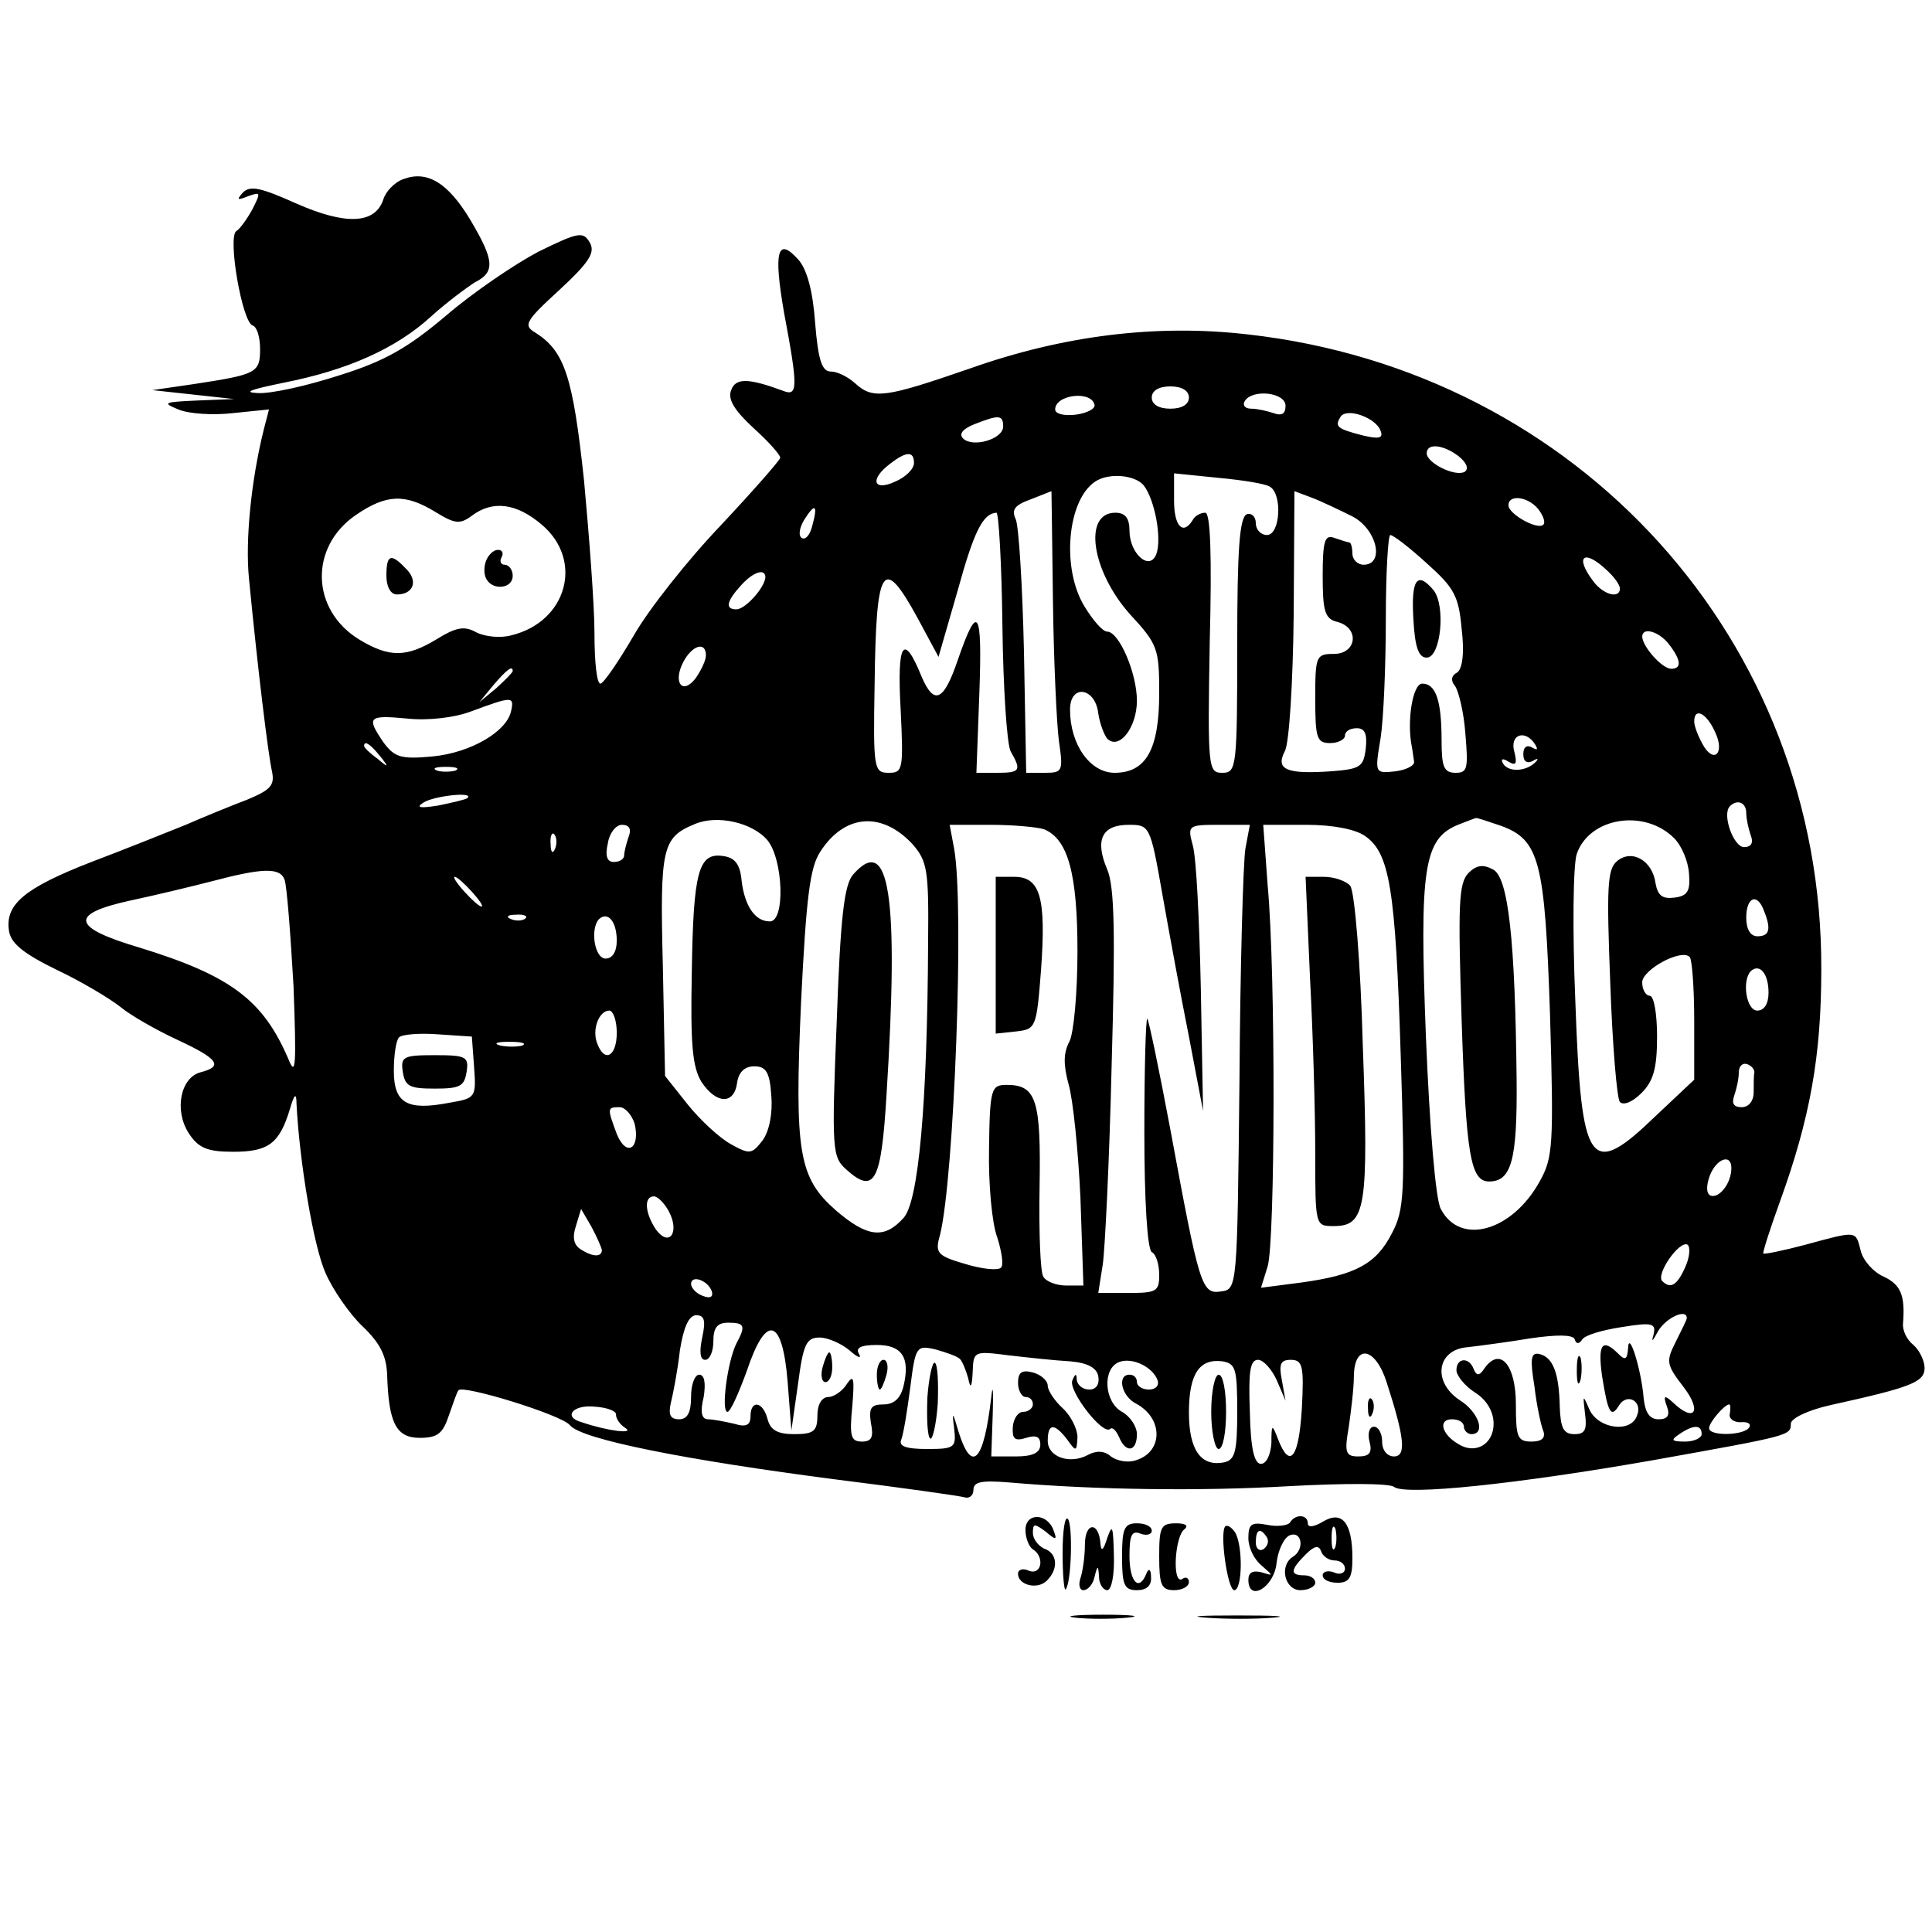 <?xml version="1.0" standalone="no"?>
<!DOCTYPE svg PUBLIC "-//W3C//DTD SVG 20010904//EN"
 "http://www.w3.org/TR/2001/REC-SVG-20010904/DTD/svg10.dtd">
<svg version="1.0" xmlns="http://www.w3.org/2000/svg"
 width="260pt" height="260pt" viewBox="0 0 260 260"
 preserveAspectRatio="xMidYMid meet">
<g transform="translate(0,260) scale(0.1,-0.1)"
fill="#000000" stroke="none">
<path d="M543 2359 c-12 -4 -24 -17 -27 -27 -11 -34 -51 -35 -117 -6 -47 21
-62 25 -72 15 -9 -10 -8 -11 7 -5 17 6 17 5 6 -17 -7 -13 -17 -27 -22 -30 -12
-8 8 -123 22 -127 6 -2 10 -16 10 -32 0 -32 -5 -34 -90 -47 l-55 -8 55 -6 55
-6 -50 -2 c-45 -2 -47 -3 -25 -12 14 -6 47 -8 73 -5 l49 5 -7 -27 c-17 -68
-25 -149 -20 -200 12 -124 26 -238 31 -260 4 -19 -2 -25 -33 -38 -21 -8 -58
-23 -83 -34 -25 -10 -82 -33 -127 -50 -90 -35 -116 -57 -111 -92 2 -17 19 -31
64 -53 34 -16 72 -39 86 -50 13 -11 48 -31 76 -44 56 -26 63 -36 32 -44 -27
-7 -36 -51 -16 -82 13 -20 25 -25 60 -25 47 0 62 11 76 57 6 21 9 23 9 8 4
-79 23 -192 39 -228 10 -23 33 -56 50 -72 23 -22 32 -39 33 -65 2 -65 12 -85
44 -85 24 0 31 6 39 30 6 17 11 32 13 34 5 8 139 -33 150 -47 15 -19 157 -47
358 -73 88 -11 166 -22 173 -24 6 -2 12 2 12 10 0 11 11 13 48 10 115 -10 257
-12 377 -5 74 4 135 4 141 -1 15 -12 167 4 349 36 184 33 185 33 185 49 0 7
22 18 53 25 109 24 127 31 127 50 0 10 -7 24 -15 31 -9 7 -15 20 -14 29 3 38
-3 52 -26 63 -14 6 -28 22 -31 35 -7 27 -4 27 -74 8 -30 -8 -55 -13 -57 -12
-1 2 9 33 22 69 41 113 56 197 56 313 2 442 -326 805 -772 855 -122 14 -247
-1 -374 -46 -113 -39 -130 -42 -154 -20 -10 9 -24 16 -33 16 -12 0 -17 16 -21
65 -3 43 -11 73 -23 86 -28 31 -33 10 -19 -71 19 -101 19 -114 -1 -106 -46 17
-64 18 -70 1 -5 -12 4 -27 30 -51 20 -18 36 -36 36 -40 0 -3 -36 -44 -80 -91
-44 -46 -97 -113 -117 -148 -21 -36 -41 -65 -45 -65 -5 0 -8 30 -8 68 0 37 -7
129 -14 205 -15 140 -26 174 -65 199 -17 10 -15 15 32 58 40 37 48 50 41 63
-9 16 -15 15 -70 -12 -32 -17 -88 -55 -124 -86 -51 -43 -82 -61 -143 -80 -43
-14 -92 -25 -110 -24 -21 1 -9 5 35 14 86 17 151 46 198 89 21 19 48 39 59 46
28 14 26 30 -6 84 -30 50 -58 67 -90 55z m1057 -294 c0 -9 -9 -15 -25 -15 -16
0 -25 6 -25 15 0 9 9 15 25 15 16 0 25 -6 25 -15z m-127 -10 c1 -5 -10 -11
-25 -13 -16 -2 -28 1 -28 7 0 20 49 26 53 6z m257 -1 c0 -11 -5 -14 -16 -10
-9 3 -22 6 -30 6 -9 0 -12 5 -9 10 10 17 55 12 55 -6z m128 -34 c4 -10 -3 -11
-24 -6 -35 9 -38 12 -30 25 8 13 48 -1 54 -19z m-508 6 c0 -17 -41 -29 -54
-16 -6 6 0 13 15 19 33 13 39 13 39 -3z m613 -40 c11 -9 14 -17 8 -21 -13 -7
-51 12 -51 25 0 14 22 12 43 -4z m-733 -9 c0 -8 -11 -19 -25 -25 -30 -14 -35
3 -7 24 22 17 32 17 32 1z m309 -30 c15 -19 25 -72 17 -93 -9 -23 -36 1 -36
32 0 17 -6 24 -19 24 -44 0 -32 -79 20 -137 37 -40 39 -46 39 -106 0 -76 -18
-107 -60 -107 -33 0 -60 38 -60 85 0 35 34 30 38 -5 2 -14 8 -29 12 -34 16
-16 40 15 40 51 0 37 -24 93 -40 93 -6 0 -19 15 -30 33 -32 51 -24 144 14 169
18 12 53 9 65 -5z m170 -2 c17 -10 14 -65 -4 -65 -8 0 -15 7 -15 16 0 9 -6 14
-12 12 -10 -4 -13 -48 -13 -176 0 -165 -1 -172 -20 -172 -19 0 -20 5 -17 175
3 117 1 175 -6 175 -6 0 -14 -4 -17 -10 -13 -21 -25 -8 -25 26 l0 37 59 -6
c33 -3 64 -8 70 -12z m-292 -153 c1 -81 5 -166 8 -189 6 -41 5 -43 -19 -43
l-25 0 -3 163 c-2 89 -7 169 -11 178 -6 13 -2 19 20 27 15 6 28 11 28 11 0 1
1 -65 2 -147z m403 113 c33 -17 44 -65 15 -65 -8 0 -15 7 -15 15 0 8 -2 15 -4
15 -2 0 -11 3 -20 6 -13 5 -16 -3 -16 -51 0 -48 3 -58 20 -62 30 -8 26 -43 -5
-43 -24 0 -25 -3 -25 -60 0 -53 2 -60 20 -60 11 0 20 5 20 10 0 6 7 10 16 10
11 0 14 -8 12 -27 -3 -25 -7 -28 -47 -31 -59 -4 -75 2 -62 27 6 10 11 93 12
184 l1 166 24 -9 c13 -5 38 -17 54 -25z m-1234 6 c26 -16 33 -17 49 -5 28 21
60 17 94 -12 57 -48 34 -131 -41 -149 -14 -4 -35 -2 -47 4 -16 9 -27 7 -53 -9
-41 -25 -64 -25 -104 -1 -66 40 -68 125 -5 168 41 28 66 29 107 4z m1484 4 c7
-9 10 -18 7 -21 -7 -8 -47 14 -47 26 0 15 26 12 40 -5z m-977 -23 c-3 -12 -9
-19 -14 -16 -5 3 -3 14 3 24 15 24 19 21 11 -8z m256 -134 c1 -83 6 -159 11
-169 15 -26 13 -29 -18 -29 l-28 0 4 108 c4 112 -2 122 -29 44 -19 -56 -32
-62 -49 -22 -24 59 -33 46 -28 -44 4 -82 3 -86 -16 -86 -20 0 -21 5 -19 119 2
161 11 175 58 89 l28 -52 26 90 c22 80 34 103 52 104 3 0 7 -68 8 -152z m571
84 c37 -33 43 -44 47 -88 4 -33 1 -54 -6 -59 -8 -4 -9 -11 -3 -18 5 -7 12 -36
14 -64 4 -47 3 -53 -13 -53 -16 0 -19 8 -19 44 0 54 -8 76 -26 76 -13 0 -21
-51 -14 -85 1 -5 2 -14 3 -20 1 -5 -10 -11 -25 -13 -28 -3 -28 -3 -20 45 4 26
7 99 7 161 0 61 3 112 6 112 4 0 26 -17 49 -38z m242 -9 c10 -9 18 -20 18 -25
0 -14 -22 -9 -36 10 -25 33 -13 44 18 15z m-1132 -10 c-1 -14 -27 -43 -39 -43
-15 0 -14 10 6 32 16 18 33 24 33 11z m1216 -90 c17 -22 17 -33 3 -33 -12 0
-38 29 -39 43 0 14 23 7 36 -10z m-1296 -15 c0 -7 -7 -21 -14 -31 -18 -23 -31
-5 -16 23 12 22 30 27 30 8z m-260 -21 c0 -2 -10 -12 -22 -23 l-23 -19 19 23
c18 21 26 27 26 19z m-2 -53 c-5 -28 -54 -57 -106 -62 -43 -4 -51 -1 -66 19
-23 34 -21 37 32 32 27 -3 64 1 87 10 54 20 57 20 53 1z m1620 -29 c14 -29 -2
-44 -17 -16 -6 11 -11 24 -11 30 0 20 17 11 28 -14z m-242 -17 c4 -7 3 -8 -4
-4 -7 4 -12 1 -12 -9 0 -10 5 -13 13 -9 6 4 8 3 4 -1 -12 -13 -36 -15 -44 -3
-4 7 -1 8 7 3 10 -6 12 -3 8 13 -7 24 15 31 28 10z m-1555 -15 c13 -16 12 -17
-3 -4 -10 7 -18 15 -18 17 0 8 8 3 21 -13z m102 -20 c-7 -2 -19 -2 -25 0 -7 3
-2 5 12 5 14 0 19 -2 13 -5z m16 -37 c-2 -2 -20 -6 -39 -10 -25 -4 -31 -3 -20
4 14 9 69 15 59 6z m1721 -20 c0 -8 3 -21 6 -30 4 -10 1 -16 -9 -16 -14 0 -30
44 -19 55 10 10 22 5 22 -9z m-1317 -37 c21 -26 24 -109 3 -109 -20 0 -34 21
-38 55 -2 22 -9 31 -25 33 -33 5 -40 -21 -42 -156 -2 -99 1 -128 13 -148 20
-30 44 -31 48 -1 2 14 10 22 23 22 16 0 21 -8 23 -40 2 -24 -3 -48 -12 -60
-14 -18 -17 -19 -42 -5 -15 8 -41 32 -58 53 l-31 39 -3 149 c-4 158 -1 172 43
190 30 13 78 2 98 -22z m195 -5 c20 -23 22 -35 21 -132 -1 -220 -13 -349 -33
-371 -26 -29 -49 -26 -91 10 -50 44 -56 77 -47 280 7 142 12 182 26 203 33 51
83 54 124 10z m791 25 c53 -19 60 -47 67 -256 5 -174 4 -191 -14 -223 -37 -67
-107 -87 -133 -37 -7 12 -15 109 -20 230 -9 229 -3 268 43 287 13 5 23 9 24 9
1 1 15 -4 33 -10z m234 -17 c10 -10 19 -31 20 -48 2 -23 -2 -30 -20 -32 -16
-2 -22 3 -25 19 -4 31 -32 47 -52 30 -13 -11 -14 -35 -9 -164 3 -84 9 -156 13
-160 5 -5 17 0 29 12 16 16 21 33 21 76 0 30 -4 55 -10 55 -5 0 -10 8 -10 18
0 17 53 46 64 34 3 -3 6 -41 6 -85 l0 -80 -51 -48 c-90 -87 -101 -71 -109 154
-4 95 -3 184 2 198 17 49 91 61 131 21z m-1407 2 c-3 -9 -6 -20 -6 -25 0 -5
-6 -9 -14 -9 -9 0 -12 8 -8 25 2 14 11 25 19 25 10 0 13 -6 9 -16z m559 10
c32 -13 45 -59 45 -164 0 -56 -5 -111 -11 -122 -8 -15 -8 -31 -1 -57 6 -20 13
-89 16 -153 l4 -118 -23 0 c-13 0 -27 5 -31 12 -4 6 -6 60 -5 120 2 117 -4
138 -44 138 -21 0 -23 -4 -24 -86 -1 -47 4 -101 11 -119 6 -19 9 -38 5 -41 -4
-4 -25 -2 -48 5 -38 11 -41 15 -34 39 19 76 33 443 19 520 l-6 32 55 0 c30 0
63 -3 72 -6z m159 -86 c9 -51 25 -138 36 -193 l19 -100 -3 165 c-2 91 -6 177
-11 193 -7 26 -6 27 35 27 l42 0 -6 -32 c-3 -18 -7 -159 -8 -313 -3 -280 -3
-280 -25 -283 -26 -4 -29 7 -68 218 -15 80 -29 147 -31 149 -2 2 -4 -66 -4
-152 0 -93 4 -158 10 -162 6 -3 10 -17 10 -31 0 -22 -4 -24 -41 -24 l-41 0 6
38 c3 20 9 141 12 269 5 175 4 240 -6 263 -17 40 -7 60 29 60 28 0 29 -1 45
-92z m273 77 c33 -23 41 -70 48 -295 6 -186 5 -208 -12 -240 -21 -41 -49 -56
-122 -66 l-54 -7 9 29 c10 34 11 392 0 512 l-6 82 58 0 c36 0 66 -6 79 -15z
m-1090 -17 c-3 -8 -6 -5 -6 6 -1 11 2 17 5 13 3 -3 4 -12 1 -19z m-364 -42 c3
-8 8 -73 12 -143 4 -109 3 -123 -7 -98 -34 79 -77 112 -201 150 -91 27 -94 45
-12 63 33 7 83 19 110 26 68 18 92 19 98 2z m252 -16 c10 -11 16 -20 13 -20
-3 0 -13 9 -23 20 -10 11 -16 20 -13 20 3 0 13 -9 23 -20z m1739 -26 c10 -25
7 -34 -9 -34 -9 0 -15 9 -15 25 0 28 15 34 24 9z m-1667 -10 c-3 -3 -12 -4
-19 -1 -8 3 -5 6 6 6 11 1 17 -2 13 -5z m123 -30 c0 -15 -6 -24 -15 -24 -15 0
-21 40 -9 53 12 11 24 -3 24 -29z m1550 -70 c0 -15 -6 -24 -15 -24 -15 0 -21
40 -9 53 12 11 24 -3 24 -29z m-1550 -54 c0 -31 -16 -41 -26 -15 -8 19 2 45
16 45 5 0 10 -13 10 -30z m-192 -46 c3 -41 2 -42 -33 -48 -57 -11 -75 -1 -75
43 0 21 3 41 7 45 4 4 28 6 53 4 l45 -3 3 -41z m65 29 c-7 -2 -21 -2 -30 0
-10 3 -4 5 12 5 17 0 24 -2 18 -5z m1658 -36 c-1 -4 -1 -16 -1 -27 0 -12 -7
-20 -16 -20 -11 0 -14 5 -10 16 3 9 6 22 6 31 0 8 5 13 11 11 6 -2 10 -7 10
-11z m-1507 -69 c8 -34 -11 -46 -24 -14 -13 35 -13 36 4 36 7 0 16 -10 20 -22z
m1476 -60 c0 -20 -16 -41 -28 -37 -6 3 -6 13 -1 27 9 23 29 30 29 10z m-1430
-58 c15 -28 1 -49 -17 -25 -15 22 -17 45 -3 45 5 0 14 -9 20 -20z m-90 -52 c0
-10 -12 -10 -29 1 -9 6 -11 16 -6 31 l7 23 14 -24 c7 -13 13 -27 14 -31z
m1458 -23 c-11 -25 -20 -30 -31 -19 -9 9 23 55 34 49 4 -3 3 -17 -3 -30z
m-1310 -33 c2 -7 -2 -10 -12 -6 -9 3 -16 11 -16 16 0 13 23 5 28 -10z m-13
-62 c-4 -19 -3 -30 4 -30 6 0 11 11 11 25 0 18 5 25 20 25 22 0 24 -4 11 -28
-12 -24 -21 -92 -12 -92 4 0 15 25 26 55 26 78 48 72 55 -15 l5 -65 9 63 c7
53 11 62 29 62 11 0 29 -8 40 -17 11 -10 17 -12 13 -5 -5 8 2 12 24 12 34 0
45 -17 36 -55 -4 -17 -13 -25 -27 -25 -17 0 -20 -5 -17 -25 4 -19 1 -25 -12
-25 -15 0 -17 7 -13 48 3 37 2 43 -7 30 -6 -10 -18 -18 -25 -18 -9 0 -15 -10
-15 -25 0 -21 -5 -25 -31 -25 -22 0 -32 5 -36 20 -6 24 -23 27 -23 4 0 -12 -6
-15 -22 -10 -13 3 -29 6 -35 6 -9 0 -11 10 -6 30 3 19 1 30 -6 30 -6 0 -11
-13 -11 -30 0 -21 -5 -30 -16 -30 -12 0 -15 6 -11 23 3 12 9 43 12 70 5 31 12
47 22 47 11 0 13 -7 8 -30z m1325 26 c0 -2 -7 -16 -15 -32 -13 -26 -13 -30 11
-61 25 -33 14 -48 -15 -20 -11 10 -13 9 -8 -5 5 -13 1 -18 -11 -18 -12 0 -18
9 -20 28 -3 38 -20 93 -21 68 -1 -16 -4 -17 -13 -8 -22 22 -28 13 -22 -30 8
-50 12 -57 23 -39 11 17 32 5 24 -14 -8 -24 -52 -18 -64 8 -9 21 -9 20 -6 -5
3 -22 0 -28 -14 -28 -15 0 -19 8 -20 38 -1 44 -9 66 -28 70 -11 2 -12 -7 -6
-44 3 -26 9 -53 12 -60 3 -9 -2 -14 -16 -14 -19 0 -21 6 -21 50 0 53 -21 78
-42 49 -7 -11 -11 -11 -15 -1 -6 16 -23 15 -23 -2 0 -7 11 -21 25 -30 16 -10
25 -26 25 -42 0 -28 -25 -42 -48 -27 -22 13 -27 33 -8 33 9 0 16 -4 16 -10 0
-5 5 -10 10 -10 20 0 10 30 -16 46 -37 25 -30 68 11 71 17 2 55 7 85 12 35 5
56 5 59 -1 2 -7 6 -7 10 -1 3 6 27 13 53 17 43 7 47 5 43 -11 -3 -10 -1 -8 6
5 10 18 39 32 39 18z m-978 -55 c3 -3 8 -15 11 -26 3 -15 5 -12 6 9 1 28 2 28
49 22 26 -3 63 -7 82 -8 24 -2 36 -9 38 -20 2 -11 -3 -18 -12 -18 -9 0 -16 6
-17 13 0 9 -2 9 -6 -1 -5 -14 41 -74 51 -65 3 3 8 -2 12 -11 9 -22 24 -20 24
4 0 10 -9 24 -20 30 -24 13 -27 58 -4 67 18 7 46 -7 52 -25 2 -7 -3 -12 -12
-12 -9 0 -16 5 -16 10 0 6 -4 10 -10 10 -17 0 -11 -29 9 -39 37 -20 36 -65 0
-76 -11 -4 -26 -1 -34 5 -9 8 -20 8 -31 2 -24 -13 -54 -3 -54 19 0 24 9 24 26
2 12 -17 13 -17 14 3 0 11 -9 29 -20 39 -11 10 -20 24 -20 30 0 7 -9 15 -20
18 -15 4 -20 0 -20 -14 0 -10 5 -19 10 -19 6 0 10 -4 10 -10 0 -5 -6 -10 -13
-10 -7 0 -13 -9 -14 -20 -1 -16 2 -20 18 -15 13 4 19 2 19 -9 0 -11 -10 -16
-33 -16 l-33 0 2 58 c1 31 0 41 -2 22 -10 -87 -26 -104 -44 -47 -8 28 -9 28
-6 5 3 -26 1 -28 -36 -28 -30 0 -39 4 -35 13 3 8 8 39 12 70 7 55 8 57 34 51
14 -4 29 -9 33 -13z m574 -31 c24 -74 27 -100 10 -100 -9 0 -16 8 -16 20 0 11
-5 20 -11 20 -6 0 -9 -9 -6 -20 4 -15 0 -20 -15 -20 -17 0 -19 5 -13 39 3 21
7 52 7 70 1 43 29 38 44 -9z m-201 -40 c0 -54 -3 -65 -18 -68 -31 -6 -47 17
-47 67 0 52 14 73 45 69 18 -3 20 -10 20 -68z m53 43 l12 -28 -5 28 c-4 21 -2
27 12 27 16 0 18 -8 15 -65 -4 -67 -16 -83 -32 -42 -8 21 -9 21 -9 -5 -1 -16
-7 -28 -14 -28 -9 0 -14 20 -15 70 -2 53 0 70 11 70 7 0 18 -12 25 -27z m-889
-47 c0 -5 5 -13 13 -18 12 -8 -24 -4 -59 8 -26 7 -12 24 17 21 17 -1 30 -6 29
-11z m1499 2 c-2 -7 5 -12 14 -12 10 1 15 -2 12 -7 -7 -11 -54 -12 -54 -1 0 8
21 32 27 32 2 0 2 -6 1 -12z m-38 -28 c0 -5 -10 -10 -22 -10 -19 0 -20 2 -8
10 19 13 30 13 30 0z"/>
<path d="M654 1845 c-3 -8 -3 -19 1 -25 9 -15 35 -12 35 5 0 8 -5 15 -11 15
-5 0 -7 5 -4 10 3 6 1 10 -5 10 -6 0 -13 -7 -16 -15z"/>
<path d="M520 1825 c0 -15 6 -25 14 -25 23 0 29 19 12 35 -20 21 -26 19 -26
-10z"/>
<path d="M1902 1768 c2 -39 7 -53 18 -53 19 0 26 70 9 91 -22 26 -30 14 -27
-38z"/>
<path d="M1148 1423 c-12 -14 -17 -58 -22 -198 -7 -173 -6 -182 13 -199 38
-34 47 -16 54 100 17 270 4 353 -45 297z"/>
<path d="M1976 1425 c-13 -14 -14 -42 -9 -198 6 -182 12 -217 37 -217 30 0 38
29 37 137 -2 187 -11 273 -32 283 -13 7 -22 6 -33 -5z"/>
<path d="M1340 1314 l0 -105 28 3 c26 3 27 5 33 83 7 97 -1 125 -36 125 l-25
0 0 -106z"/>
<path d="M1763 1283 c4 -75 7 -180 7 -235 0 -98 0 -98 25 -98 43 0 47 24 39
243 -3 111 -11 208 -17 215 -5 6 -21 12 -35 12 l-25 0 6 -137z"/>
<path d="M542 1158 c3 -20 9 -23 43 -23 34 0 40 3 43 23 3 20 -1 22 -43 22
-42 0 -46 -2 -43 -22z"/>
<path d="M1107 760 c-3 -11 -1 -20 4 -20 5 0 9 9 9 20 0 11 -2 20 -4 20 -2 0
-6 -9 -9 -20z"/>
<path d="M1180 750 c0 -11 2 -20 4 -20 2 0 6 9 9 20 3 11 1 20 -4 20 -5 0 -9
-9 -9 -20z"/>
<path d="M2122 755 c0 -16 2 -22 5 -12 2 9 2 23 0 30 -3 6 -5 -1 -5 -18z"/>
<path d="M1248 719 c-1 -28 0 -53 4 -55 3 -2 8 19 10 47 1 28 0 53 -4 55 -3 2
-8 -19 -10 -47z"/>
<path d="M1841 704 c0 -11 3 -14 6 -6 3 7 2 16 -1 19 -3 4 -6 -2 -5 -13z"/>
<path d="M1630 700 c0 -27 5 -50 10 -50 6 0 10 23 10 50 0 28 -4 50 -10 50 -5
0 -10 -22 -10 -50z"/>
<path d="M1380 541 c0 -11 5 -23 10 -26 16 -10 12 -35 -5 -29 -8 4 -15 2 -15
-4 0 -15 26 -22 39 -9 16 16 14 37 -4 43 -8 4 -15 13 -15 21 0 13 2 13 17 2
14 -12 16 -12 11 1 -8 24 -38 25 -38 1z"/>
<path d="M1430 510 c0 -29 2 -51 4 -49 8 8 10 88 3 95 -4 4 -7 -17 -7 -46z"/>
<path d="M1736 551 c-3 -4 -17 -6 -31 -3 -21 4 -25 1 -25 -18 0 -13 8 -29 18
-37 16 -14 16 -14 0 -9 -12 3 -18 0 -18 -10 0 -31 35 -10 38 23 2 17 10 34 18
37 16 6 20 -19 4 -29 -19 -12 -11 -45 10 -45 11 0 20 5 20 10 0 6 -7 10 -15
10 -19 0 -19 7 2 28 12 12 18 13 21 4 2 -6 10 -12 18 -12 8 0 14 -5 14 -11 0
-6 -7 -9 -15 -5 -8 3 -15 1 -15 -4 0 -6 9 -10 20 -10 16 0 20 7 20 33 0 48
-14 65 -40 49 -12 -7 -20 -8 -20 -2 0 12 -17 13 -24 1z m61 -33 c-3 -7 -5 -2
-5 12 0 14 2 19 5 13 2 -7 2 -19 0 -25z m-92 13 c3 -5 1 -12 -5 -16 -5 -3 -10
1 -10 9 0 18 6 21 15 7z"/>
<path d="M1460 521 c0 -16 -3 -36 -6 -45 -3 -9 -1 -16 4 -16 6 0 13 8 15 18 4
16 5 16 6 0 0 -10 6 -18 11 -18 6 0 10 21 9 48 -1 38 -2 42 -9 22 -5 -16 -8
-19 -9 -8 -2 31 -21 30 -21 -1z"/>
<path d="M1510 505 c0 -38 3 -45 20 -45 13 0 20 6 19 18 0 10 -3 12 -6 5 -10
-26 -23 -12 -23 23 0 28 3 35 15 30 8 -3 15 -1 15 4 0 6 -9 10 -20 10 -17 0
-20 -7 -20 -45z"/>
<path d="M1560 505 c0 -38 3 -45 20 -45 11 0 20 5 20 11 0 5 -4 8 -9 4 -14 -8
-10 58 3 67 6 5 1 8 -11 8 -21 0 -23 -5 -23 -45z"/>
<path d="M1649 546 c-8 -8 3 -86 12 -86 11 0 12 60 1 78 -5 7 -10 10 -13 8z"/>
<path d="M1447 423 c18 -2 50 -2 70 0 21 2 7 4 -32 4 -38 0 -55 -2 -38 -4z"/>
<path d="M1623 423 c26 -2 67 -2 90 0 23 2 2 3 -48 3 -49 0 -68 -1 -42 -3z"/>
</g>
</svg>
